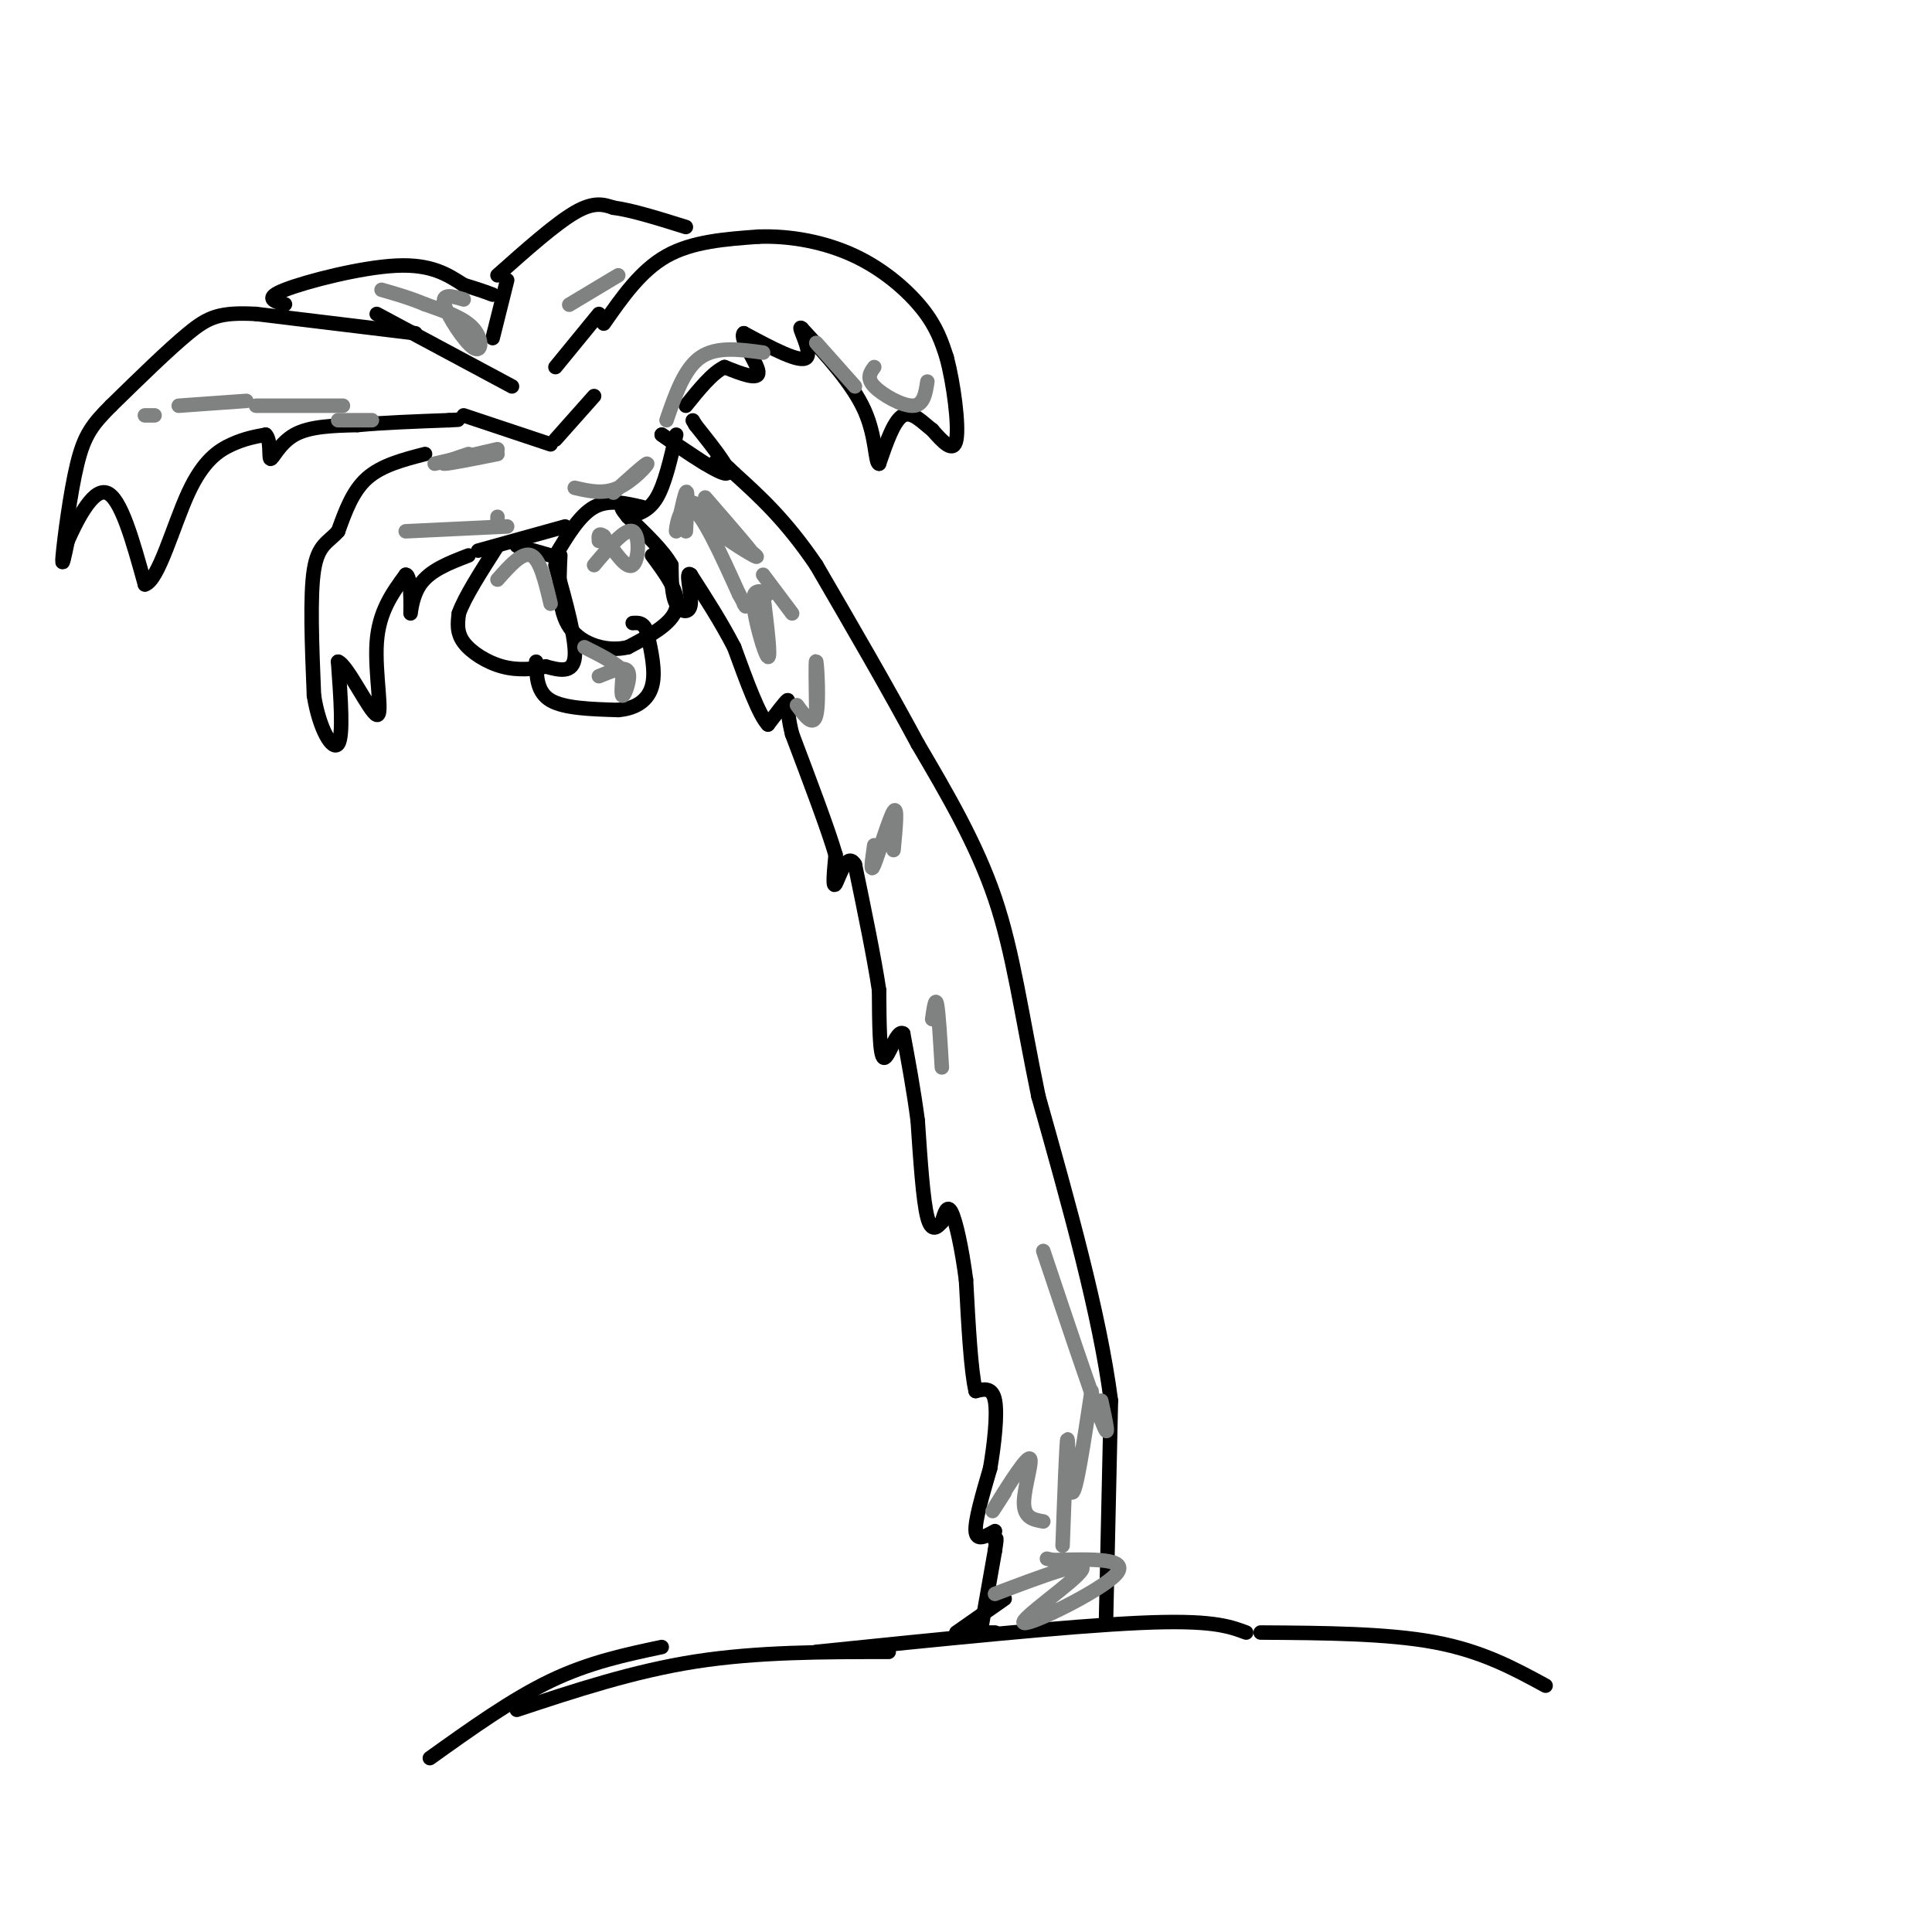 <svg viewBox='0 0 400 400' version='1.1' xmlns='http://www.w3.org/2000/svg' xmlns:xlink='http://www.w3.org/1999/xlink'><g fill='none' stroke='#000000' stroke-width='3' stroke-linecap='round' stroke-linejoin='round'><path d='M89,364c8.500,-6.083 17.000,-12.167 25,-16c8.000,-3.833 15.500,-5.417 23,-7'/><path d='M107,354c12.083,-4.000 24.167,-8.000 37,-10c12.833,-2.000 26.417,-2.000 40,-2'/><path d='M169,342c26.083,-2.667 52.167,-5.333 67,-6c14.833,-0.667 18.417,0.667 22,2'/><path d='M261,338c13.083,0.083 26.167,0.167 36,2c9.833,1.833 16.417,5.417 23,9'/><path d='M229,335c0.000,0.000 1.000,-45.000 1,-45'/><path d='M230,290c-2.333,-18.000 -8.667,-40.500 -15,-63'/><path d='M215,227c-3.622,-17.489 -5.178,-29.711 -9,-41c-3.822,-11.289 -9.911,-21.644 -16,-32'/><path d='M190,154c-6.167,-11.500 -13.583,-24.250 -21,-37'/><path d='M169,117c-6.333,-9.333 -11.667,-14.167 -17,-19'/><path d='M152,98c-3.500,-3.500 -3.750,-2.750 -4,-2'/><path d='M206,338c0.000,0.000 -2.000,0.000 -2,0'/><path d='M203,338c0.000,0.000 3.000,-17.000 3,-17'/><path d='M206,321c0.500,-3.167 0.250,-2.583 0,-2'/><path d='M206,317c-1.917,1.083 -3.833,2.167 -4,0c-0.167,-2.167 1.417,-7.583 3,-13'/><path d='M205,304c0.867,-5.044 1.533,-11.156 1,-14c-0.533,-2.844 -2.267,-2.422 -4,-2'/><path d='M202,288c-1.000,-4.167 -1.500,-13.583 -2,-23'/><path d='M200,265c-0.889,-6.778 -2.111,-12.222 -3,-14c-0.889,-1.778 -1.444,0.111 -2,2'/><path d='M195,253c-0.889,0.978 -2.111,2.422 -3,-1c-0.889,-3.422 -1.444,-11.711 -2,-20'/><path d='M190,232c-0.833,-6.333 -1.917,-12.167 -3,-18'/><path d='M187,214c-1.311,-1.067 -3.089,5.267 -4,5c-0.911,-0.267 -0.956,-7.133 -1,-14'/><path d='M182,205c-1.000,-6.667 -3.000,-16.333 -5,-26'/><path d='M177,179c-1.667,-2.889 -3.333,2.889 -4,4c-0.667,1.111 -0.333,-2.444 0,-6'/><path d='M173,177c-1.500,-5.167 -5.250,-15.083 -9,-25'/><path d='M164,152c-1.444,-5.667 -0.556,-7.333 -1,-7c-0.444,0.333 -2.222,2.667 -4,5'/><path d='M159,150c-1.833,-1.833 -4.417,-8.917 -7,-16'/><path d='M152,134c-2.667,-5.167 -5.833,-10.083 -9,-15'/><path d='M143,119c-1.226,-1.060 0.208,3.792 0,6c-0.208,2.208 -2.060,1.774 -3,0c-0.940,-1.774 -0.970,-4.887 -1,-8'/><path d='M139,117c-1.667,-3.000 -5.333,-6.500 -9,-10'/><path d='M130,107c-1.667,-2.000 -1.333,-2.000 -1,-2'/><path d='M146,96c0.000,0.000 -9.000,-6.000 -9,-6'/><path d='M137,90c1.756,1.289 10.644,7.511 13,8c2.356,0.489 -1.822,-4.756 -6,-10'/><path d='M144,88c-1.000,-1.667 -0.500,-0.833 0,0'/><path d='M135,115c2.917,3.917 5.833,7.833 5,11c-0.833,3.167 -5.417,5.583 -10,8'/><path d='M130,134c-4.133,1.022 -9.467,-0.422 -12,-4c-2.533,-3.578 -2.267,-9.289 -2,-15'/><path d='M115,117c2.167,7.750 4.333,15.500 4,19c-0.333,3.500 -3.167,2.750 -6,2'/><path d='M113,138c-2.500,0.536 -5.750,0.875 -9,0c-3.250,-0.875 -6.500,-2.964 -8,-5c-1.500,-2.036 -1.250,-4.018 -1,-6'/><path d='M95,127c1.167,-3.333 4.583,-8.667 8,-14'/><path d='M111,137c0.083,3.167 0.167,6.333 3,8c2.833,1.667 8.417,1.833 14,2'/><path d='M128,147c3.778,-0.311 6.222,-2.089 7,-5c0.778,-2.911 -0.111,-6.956 -1,-11'/><path d='M134,131c-0.667,-2.167 -1.833,-2.083 -3,-2'/><path d='M114,115c0.000,0.000 -7.000,-2.000 -7,-2'/><path d='M115,115c2.500,-4.167 5.000,-8.333 8,-10c3.000,-1.667 6.500,-0.833 10,0'/><path d='M88,94c-4.500,1.167 -9.000,2.333 -12,5c-3.000,2.667 -4.500,6.833 -6,11'/><path d='M70,110c-2.044,2.333 -4.156,2.667 -5,8c-0.844,5.333 -0.422,15.667 0,26'/><path d='M65,144c1.111,7.022 3.889,11.578 5,10c1.111,-1.578 0.556,-9.289 0,-17'/><path d='M70,137c1.881,0.583 6.583,10.542 8,11c1.417,0.458 -0.452,-8.583 0,-15c0.452,-6.417 3.226,-10.208 6,-14'/><path d='M84,119c1.155,-0.071 1.042,6.750 1,8c-0.042,1.250 -0.012,-3.071 2,-6c2.012,-2.929 6.006,-4.464 10,-6'/><path d='M99,114c0.000,0.000 18.000,-5.000 18,-5'/><path d='M86,69c0.000,0.000 -33.000,-4.000 -33,-4'/><path d='M53,65c-7.533,-0.400 -9.867,0.600 -14,4c-4.133,3.400 -10.067,9.200 -16,15'/><path d='M23,84c-3.869,3.869 -5.542,6.042 -7,12c-1.458,5.958 -2.702,15.702 -3,19c-0.298,3.298 0.351,0.149 1,-3'/><path d='M14,112c1.578,-3.533 5.022,-10.867 8,-10c2.978,0.867 5.489,9.933 8,19'/><path d='M30,121c2.821,-0.786 5.875,-12.250 9,-19c3.125,-6.750 6.321,-8.786 9,-10c2.679,-1.214 4.839,-1.607 7,-2'/><path d='M55,90c1.167,1.095 0.583,4.833 1,5c0.417,0.167 1.833,-3.238 5,-5c3.167,-1.762 8.083,-1.881 13,-2'/><path d='M74,88c5.333,-0.500 12.167,-0.750 19,-1'/><path d='M93,87c3.167,-0.167 1.583,-0.083 0,0'/><path d='M59,63c-2.244,-0.622 -4.489,-1.244 0,-3c4.489,-1.756 15.711,-4.644 23,-5c7.289,-0.356 10.644,1.822 14,4'/><path d='M96,59c3.333,1.000 4.667,1.500 6,2'/><path d='M103,57c6.000,-5.333 12.000,-10.667 16,-13c4.000,-2.333 6.000,-1.667 8,-1'/><path d='M127,43c3.833,0.500 9.417,2.250 15,4'/><path d='M125,67c3.833,-5.500 7.667,-11.000 13,-14c5.333,-3.000 12.167,-3.500 19,-4'/><path d='M157,49c6.690,-0.250 13.917,1.125 20,4c6.083,2.875 11.024,7.250 14,11c2.976,3.750 3.988,6.875 5,10'/><path d='M196,74c1.444,5.422 2.556,13.978 2,17c-0.556,3.022 -2.778,0.511 -5,-2'/><path d='M193,89c-1.889,-1.422 -4.111,-3.978 -6,-3c-1.889,0.978 -3.444,5.489 -5,10'/><path d='M182,96c-0.867,-0.133 -0.533,-5.467 -3,-11c-2.467,-5.533 -7.733,-11.267 -13,-17'/><path d='M166,68c-1.222,-1.089 2.222,4.689 1,6c-1.222,1.311 -7.111,-1.844 -13,-5'/><path d='M154,69c-1.044,1.044 2.844,6.156 3,8c0.156,1.844 -3.422,0.422 -7,-1'/><path d='M150,76c-2.500,1.167 -5.250,4.583 -8,8'/><path d='M96,86c0.000,0.000 18.000,6.000 18,6'/><path d='M78,65c0.000,0.000 28.000,15.000 28,15'/><path d='M124,65c0.000,0.000 -9.000,11.000 -9,11'/><path d='M105,58c0.000,0.000 -3.000,12.000 -3,12'/><path d='M115,91c0.000,0.000 8.000,-9.000 8,-9'/><path d='M130,107c2.167,-0.583 4.333,-1.167 6,-4c1.667,-2.833 2.833,-7.917 4,-13'/><path d='M208,331c0.000,0.000 -10.000,7.000 -10,7'/></g>
<g fill='none' stroke='#808282' stroke-width='3' stroke-linecap='round' stroke-linejoin='round'><path d='M206,330c9.607,-3.637 19.214,-7.274 18,-5c-1.214,2.274 -13.250,10.458 -12,11c1.250,0.542 15.786,-6.560 19,-10c3.214,-3.440 -4.893,-3.220 -13,-3'/><path d='M218,323c-2.167,-0.500 -1.083,-0.250 0,0'/><path d='M208,309c-1.690,2.643 -3.381,5.286 -2,3c1.381,-2.286 5.833,-9.500 7,-10c1.167,-0.500 -0.952,5.714 -1,9c-0.048,3.286 1.976,3.643 4,4'/><path d='M220,320c0.400,-10.978 0.800,-21.956 1,-22c0.200,-0.044 0.200,10.844 1,11c0.800,0.156 2.400,-10.422 4,-21'/><path d='M228,290c1.000,4.583 2.000,9.167 0,4c-2.000,-5.167 -7.000,-20.083 -12,-35'/><path d='M142,110c0.256,-4.542 0.512,-9.083 0,-8c-0.512,1.083 -1.792,7.792 -2,8c-0.208,0.208 0.655,-6.083 3,-5c2.345,1.083 6.173,9.542 10,18'/><path d='M153,123c1.833,3.333 1.417,2.667 1,2'/><path d='M146,103c5.419,6.236 10.839,12.472 10,12c-0.839,-0.472 -7.936,-7.652 -11,-10c-3.064,-2.348 -2.094,0.137 1,3c3.094,2.863 8.313,6.104 10,7c1.687,0.896 -0.156,-0.552 -2,-2'/><path d='M127,102c3.422,-3.089 6.844,-6.178 7,-6c0.156,0.178 -2.956,3.622 -6,5c-3.044,1.378 -6.022,0.689 -9,0'/><path d='M103,107c0.000,0.000 0.000,2.000 0,2'/><path d='M105,109c0.000,0.000 -21.000,1.000 -21,1'/><path d='M97,94c-3.000,1.000 -6.000,2.000 -5,2c1.000,0.000 6.000,-1.000 11,-2'/><path d='M103,93c0.000,0.000 -13.000,3.000 -13,3'/><path d='M77,87c0.000,0.000 -7.000,0.000 -7,0'/><path d='M71,84c0.000,0.000 -18.000,0.000 -18,0'/><path d='M51,83c0.000,0.000 -14.000,1.000 -14,1'/><path d='M30,86c0.000,0.000 2.000,0.000 2,0'/><path d='M138,87c1.833,-5.333 3.667,-10.667 7,-13c3.333,-2.333 8.167,-1.667 13,-1'/><path d='M123,117c3.244,-3.867 6.489,-7.733 8,-7c1.511,0.733 1.289,6.067 0,7c-1.289,0.933 -3.644,-2.533 -6,-6'/><path d='M125,111c-1.167,-0.833 -1.083,0.083 -1,1'/><path d='M103,120c2.583,-2.917 5.167,-5.833 7,-5c1.833,0.833 2.917,5.417 4,10'/><path d='M124,140c2.644,-1.089 5.289,-2.178 6,-1c0.711,1.178 -0.511,4.622 -1,5c-0.489,0.378 -0.244,-2.311 0,-5'/><path d='M129,139c-1.333,-1.667 -4.667,-3.333 -8,-5'/><path d='M169,71c0.000,0.000 8.000,9.000 8,9'/><path d='M181,76c-0.822,1.133 -1.644,2.267 0,4c1.644,1.733 5.756,4.067 8,4c2.244,-0.067 2.622,-2.533 3,-5'/><path d='M123,60c-2.917,1.750 -5.833,3.500 -5,3c0.833,-0.500 5.417,-3.250 10,-6'/><path d='M96,62c-2.310,-0.685 -4.619,-1.369 -4,1c0.619,2.369 4.167,7.792 6,9c1.833,1.208 1.952,-1.798 0,-4c-1.952,-2.202 -5.976,-3.601 -10,-5'/><path d='M88,63c-3.167,-1.333 -6.083,-2.167 -9,-3'/><path d='M159,123c-1.622,-0.667 -3.244,-1.333 -3,2c0.244,3.333 2.356,10.667 3,11c0.644,0.333 -0.178,-6.333 -1,-13'/><path d='M158,119c0.000,0.000 6.000,8.000 6,8'/><path d='M165,146c1.689,2.311 3.378,4.622 4,2c0.622,-2.622 0.178,-10.178 0,-11c-0.178,-0.822 -0.089,5.089 0,11'/><path d='M181,175c-0.444,3.089 -0.889,6.178 0,4c0.889,-2.178 3.111,-9.622 4,-11c0.889,-1.378 0.444,3.311 0,8'/><path d='M193,211c0.333,-2.333 0.667,-4.667 1,-3c0.333,1.667 0.667,7.333 1,13'/></g>
</svg>